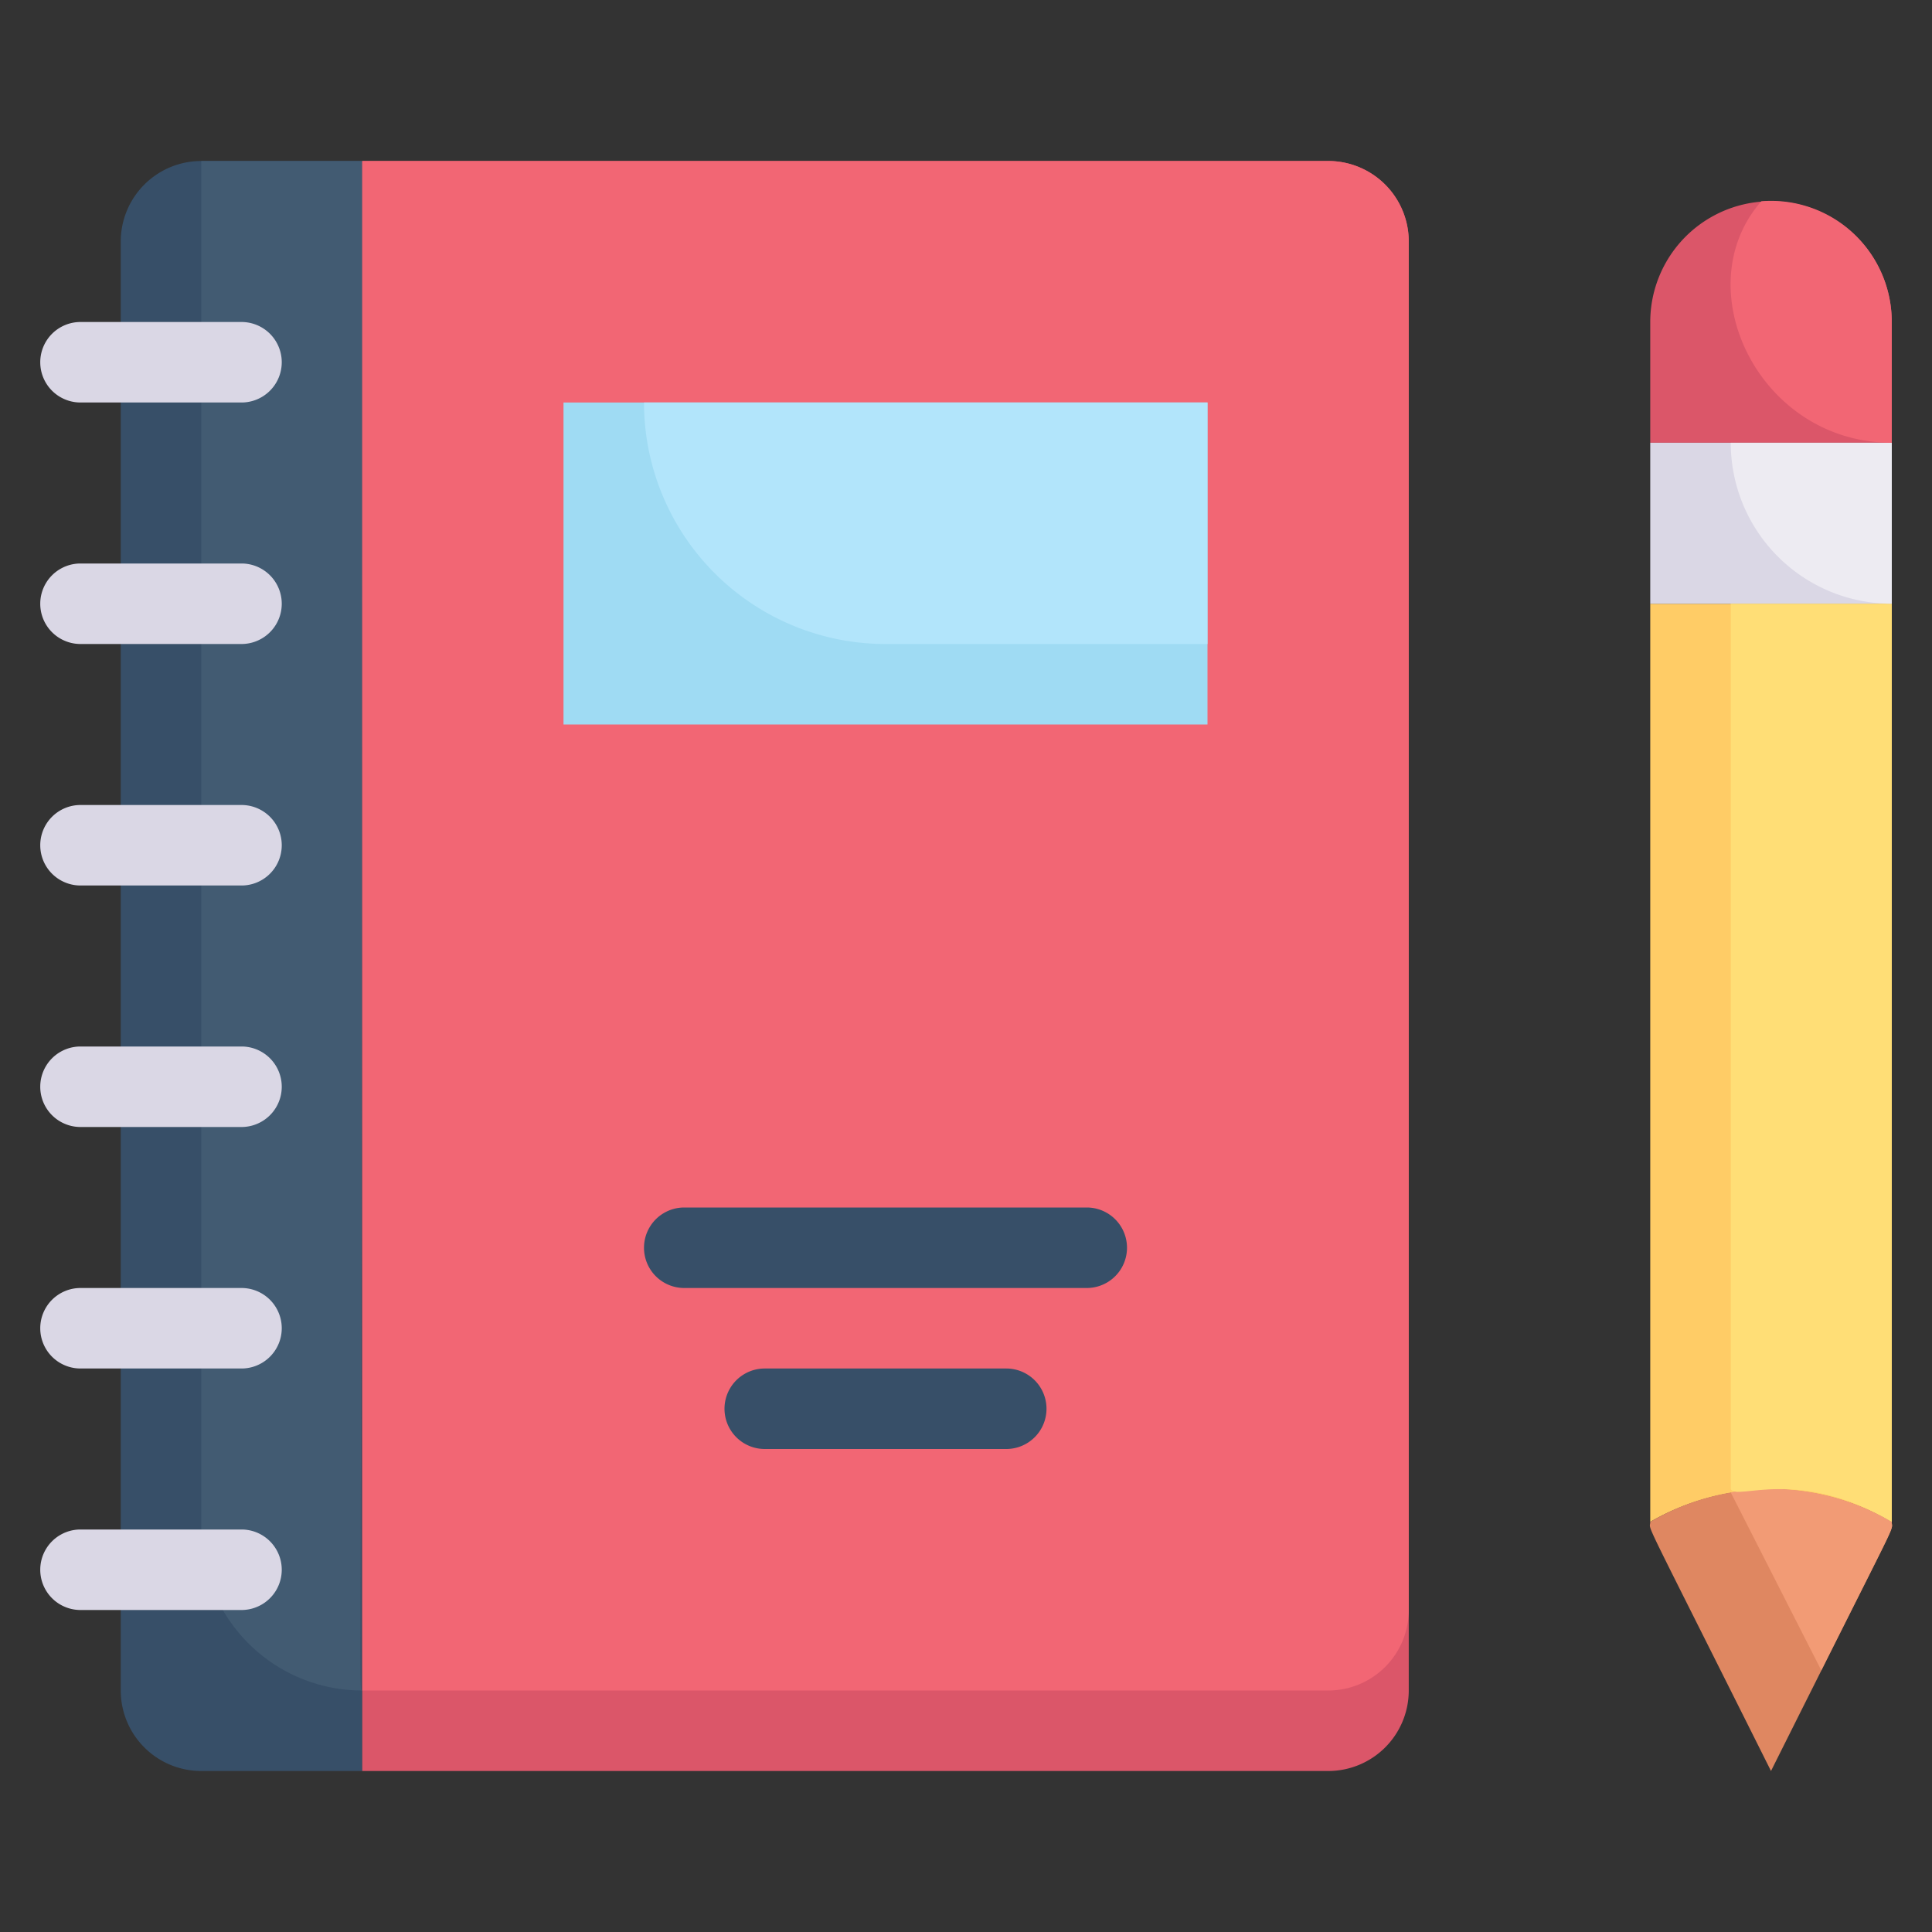 <svg xmlns="http://www.w3.org/2000/svg" viewBox="0 0 48 48"><rect x="0" y="0" width="48" height="48" fill="#333333" stroke="none"/><defs><style>.cls-1{fill:#374f68;}.cls-2{fill:#425b72;}.cls-3{fill:#db5669;}.cls-4{fill:#f26674;}.cls-5{fill:#dad7e5;}.cls-6{fill:#9fdbf3;}.cls-7{fill:#b2e5fb;}.cls-8{fill:#fc6;}.cls-9{fill:#df8761;}.cls-10{fill:#f29b75;}.cls-11{fill:#ffde76;}.cls-12{fill:#edebf2;}</style></defs><title>notebook with pencil</title><g id="notebook_with_pencil" data-name="notebook with pencil"><path class="cls-1" d="M9,4V44H5a2,2,0,0,1-2-2V6A2,2,0,0,1,5,4Z"></path><path class="cls-2" d="M9,4c0,39.25-.1,38,0,38a4,4,0,0,1-4-4V4Z"></path><path class="cls-3" d="M35,6V42a2,2,0,0,1-2,2H9V4H33A2,2,0,0,1,35,6Z"></path><path class="cls-4" d="M35,6V40a2,2,0,0,1-2,2H9V4H33A2,2,0,0,1,35,6Z"></path><path class="cls-5" d="M6,10H2A1,1,0,0,1,2,8H6A1,1,0,0,1,6,10Z"></path><path class="cls-5" d="M6,16H2a1,1,0,0,1,0-2H6A1,1,0,0,1,6,16Z"></path><path class="cls-5" d="M6,22H2a1,1,0,0,1,0-2H6A1,1,0,0,1,6,22Z"></path><path class="cls-5" d="M6,28H2a1,1,0,0,1,0-2H6A1,1,0,0,1,6,28Z"></path><path class="cls-5" d="M6,34H2a1,1,0,0,1,0-2H6A1,1,0,0,1,6,34Z"></path><path class="cls-5" d="M6,40H2a1,1,0,0,1,0-2H6A1,1,0,0,1,6,40Z"></path><rect class="cls-6" x="14" y="10" width="16" height="8"></rect><path class="cls-7" d="M30,10v6H22a6,6,0,0,1-6-6Z"></path><path class="cls-1" d="M27,32H17a1,1,0,0,1,0-2H27A1,1,0,0,1,27,32Z"></path><path class="cls-1" d="M25,36H19a1,1,0,0,1,0-2h6A1,1,0,0,1,25,36Z"></path><path class="cls-8" d="M47,15V37.81a6,6,0,0,0-6,0V15Z"></path><path class="cls-3" d="M47,8v3H41V8a3,3,0,0,1,6,0Z"></path><rect class="cls-5" x="41" y="11" width="6" height="4"></rect><path class="cls-9" d="M47,37.81c0,.27.33-.47-3,6.19-3.33-6.66-3-5.92-3-6.19A5.94,5.94,0,0,1,47,37.81Z"></path><path class="cls-10" d="M47,37.81c0,.27.2-.21-1.75,3.69L43,37.08A5.89,5.89,0,0,1,47,37.81Z"></path><path class="cls-11" d="M47,15V37.81c-2.34-1.38-3.85-.52-4-.81V15Z"></path><path class="cls-12" d="M47,11v4a4,4,0,0,1-4-4Z"></path><path class="cls-4" d="M47,8v3c-3.31,0-5.13-3.85-3.24-6h0A3,3,0,0,1,47,8Z"></path></g></svg>